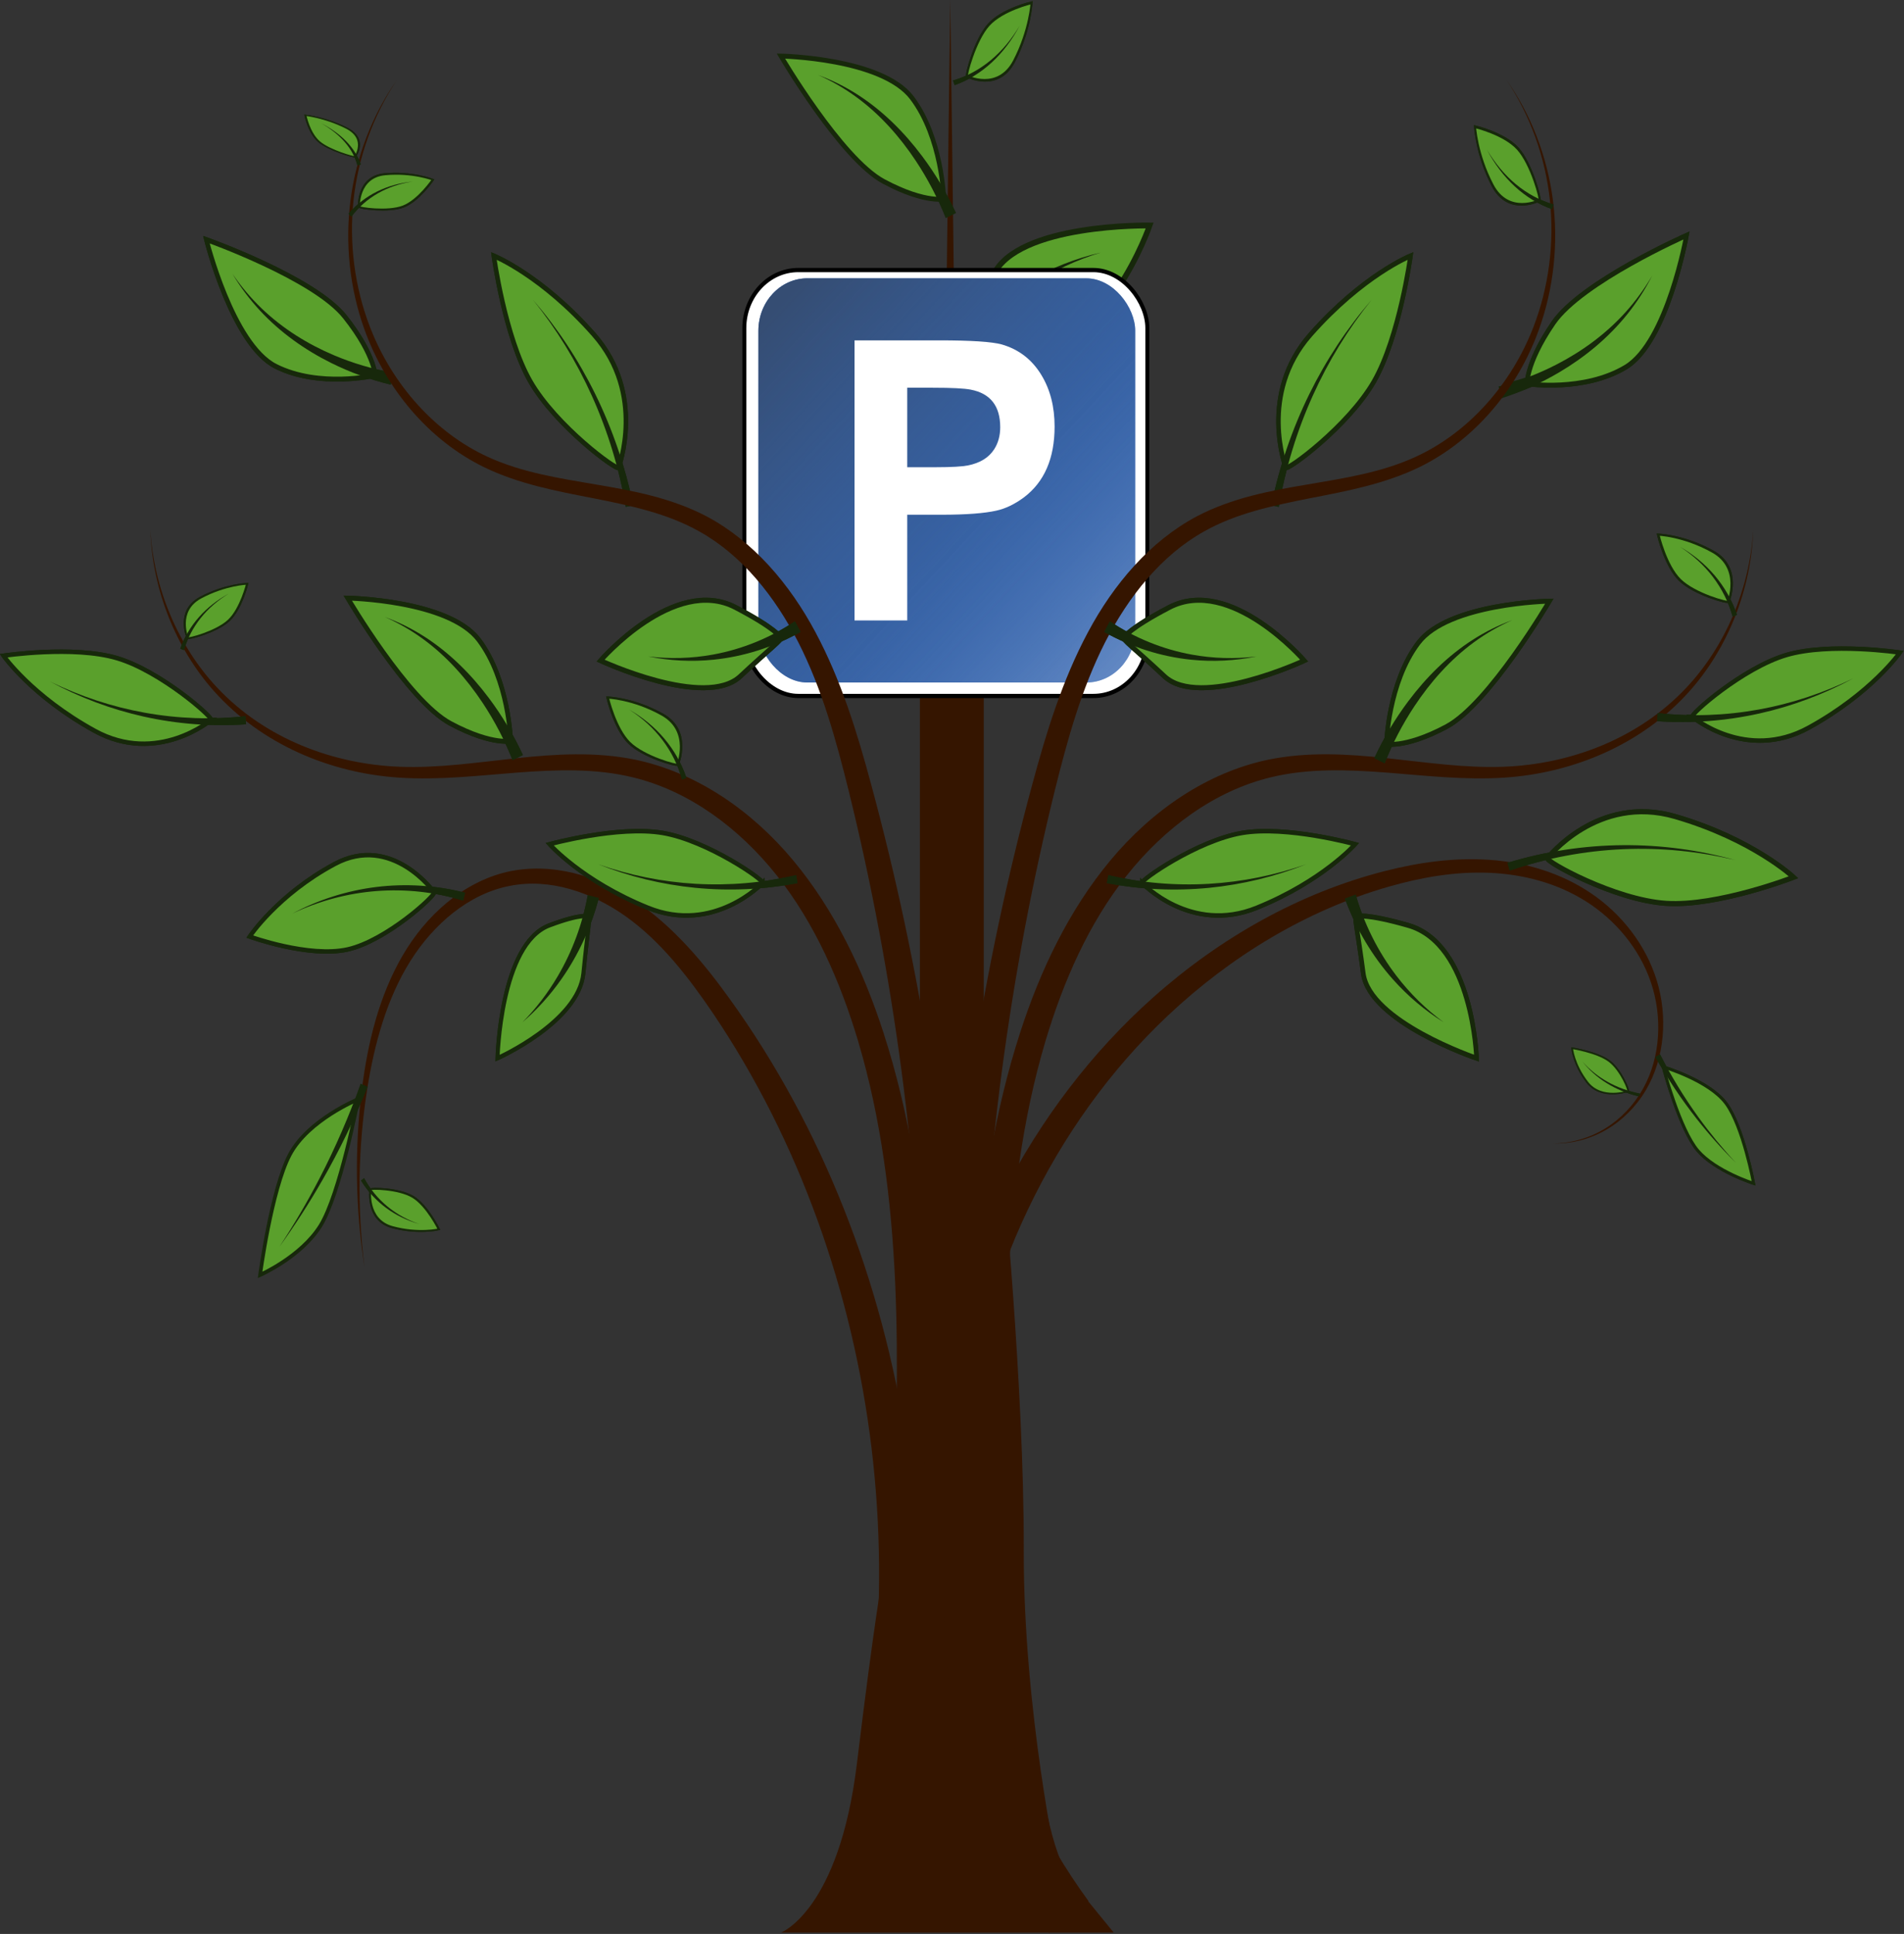 <?xml version="1.0" encoding="UTF-8"?>
<svg version="1.1" viewBox="0 0 393.87 400" xmlns="http://www.w3.org/2000/svg">
<rect x="0" y="0" width="393.87" height="400" fill="#333333" stroke="none"/>
<defs>
<linearGradient id="b" x1="189.81" x2="212.71" y1="391.35" y2="414.25" gradientTransform="matrix(4.483 0 0 4.483 235.23 -1529.6)" gradientUnits="userSpaceOnUse">
<stop stop-color="#354d73" offset="0"/>
<stop stop-color="#3a68ae" stop-opacity="0" offset="1"/>
</linearGradient>
<linearGradient id="a" x1="211.57" x2="199.77" y1="413.1" y2="401.31" gradientTransform="matrix(4.483 0 0 4.483 235.23 -1529.6)" gradientUnits="userSpaceOnUse">
<stop stop-color="#fff" stop-opacity=".304" offset="0"/>
<stop stop-color="#3a68ae" stop-opacity="0" offset="1"/>
</linearGradient>
</defs>
<g transform="translate(-191.43 -85.251)">
<g transform="matrix(.786 0 0 .843 -501.43 -40.864)">
<path d="m1097.9 617.69 12.201 4.489c13.335-38.08 16.373-79.276 9.991-118.69-6.366-39.419-22.19-77.267-46.451-108.68v-1e-5c-6.979-9.081-14.917-17.868-24.848-24.131-9.951-6.298-22.22-9.611-33.855-7.152-11.676 2.573-21.382 10.719-27.526 20.602-6.139 9.866-9.112 21.255-10.645 32.578-1.983 14.576-1.746 29.415 0.68 43.853-1.973-14.507-1.736-29.278 0.68-43.647 1.884-11.157 5.14-22.224 11.338-31.459 6.187-9.207 15.556-16.592 26.163-18.485 10.536-1.986 21.654 1.546 30.677 7.547 9.053 6.042 16.248 14.639 22.823 23.67 22.689 31.329 36.79 68.525 41.744 106.65 4.936 38.124 0.751 77.395-12.97 112.86z" fill="#351500" fill-rule="evenodd"/>
<path d="m1113 621.74 12.997 0.282c0.256-32.171 0.551-64.341 0.884-96.512 0.217-20.494 0.407-41.164-1.149-61.843v-2e-5c-1.537-20.533-4.917-41.129-11.727-60.725-5.291-15.27-12.856-30.04-23.736-42.222-10.89-12.204-25.373-21.536-41.473-24.708-10.485-2.017-21.097-1.414-31.404-0.373-10.306 1.021-20.491 2.448-30.642 2.093-17.617-0.621-35.486-6.905-48.074-19.396-10.219-10.125-16.646-24.139-17.615-38.643 0.57 14.525 6.617 28.861 16.76 39.482 12.51 13.079 30.63 20.126 48.801 21.229 10.445 0.636 20.834-0.511 31.072-1.253 10.237-0.721 20.51-1.052 30.209 1.143 14.9 3.297 28.162 12.497 38.087 24.159 9.939 11.688 16.666 25.918 21.39 40.698 6.051 18.994 8.73 38.988 9.709 59.052v2e-5c0.977 20.223 0.217 40.583-0.553 61.058-1.217 32.158-2.396 64.318-3.535 96.48z" fill="#351500" fill-rule="evenodd"/>
<path d="m1125.1 621.42h13l-6.5-471.87z" fill="#351500" fill-rule="evenodd"/>
<path d="m1157.6 623.87 10.357-7.857c-24.393-31.144-36.536-72.242-32.8-112.09 3.711-39.855 23.31-78.456 53.746-105.17v-2e-5c16.656-14.612 36.5-25.816 57.978-31.575 8.695-2.325 17.641-3.781 26.56-3.433 8.912 0.351 17.846 2.506 25.505 7.037 7.647 4.524 14.03 11.498 17.064 19.885 3.033 8.369 2.572 18.209-2.021 25.936v2e-5c-2.408 4.059-5.893 7.5-10.018 9.866-4.125 2.366-8.886 3.656-13.678 3.686 4.79 0.107 9.623-1.045 13.878-3.326 4.255-2.281 7.92-5.686 10.521-9.796v-2e-5c4.95-7.839 5.787-18.011 2.839-26.894-2.949-8.874-9.39-16.412-17.338-21.401-7.94-4.985-17.249-7.555-26.583-8.168-9.329-0.616-18.68 0.608-27.7 2.764-22.285 5.311-43.139 16.252-60.837 30.925l-1e-4 1e-5c-32.379 26.835-54.132 66.437-59.313 108.64-5.155 42.209 6.344 86.355 31.84 120.97z" fill="#351500" fill-rule="evenodd"/>
<path d="m1087.1 623.75s15.234-5.469 19.922-41.406c4.688-35.938 6.641-45.313 6.641-45.313l36.719-0.781s2.344 62.5 13.281 75l10.938 12.5h-87.5z" fill="#351500" fill-rule="evenodd"/>
<path d="m1138 622.02 12.997-0.282c-1.14-32.162-2.318-64.322-3.535-96.48-0.77-20.475-1.53-40.835-0.553-61.058v-1e-5c0.978-20.065 3.658-40.059 9.709-59.052 4.724-14.779 11.45-29.01 21.39-40.698 9.925-11.661 23.187-20.862 38.087-24.159 9.699-2.195 19.972-1.864 30.209-1.143 10.238 0.742 20.626 1.889 31.072 1.253 18.171-1.103 36.291-8.149 48.801-21.229 10.143-10.621 16.19-24.957 16.76-39.482-0.969 14.504-7.396 28.518-17.615 38.643-12.588 12.492-30.457 18.775-48.074 19.396-10.15 0.355-20.336-1.072-30.642-2.093-10.307-1.042-20.919-1.644-31.404 0.373-16.1 3.171-30.583 12.504-41.473 24.708-10.88 12.182-18.445 26.952-23.736 42.222-6.81 19.595-10.19 40.192-11.727 60.725v3e-5c-1.557 20.679-1.367 41.348-1.149 61.843 0.333 32.171 0.628 64.342 0.884 96.512z" fill="#351500" fill-rule="evenodd"/>
<g transform="translate(.354 -4.951)">
<path d="m975.38 424.27s-13.146 5.037-17.97 13.607c-4.824 8.57-7.812 29.49-7.812 29.49s10.805-4.431 15.901-12.103c5.096-7.672 9.854-30.563 9.881-30.994z" fill="#5aa02c" stroke="#17280b" stroke-width=".963px"/>
<path d="m977.91 421.2-1.852-0.755c-3.039 7.956-6.648 15.709-10.792 23.18-3.203 5.774-6.727 11.38-10.551 16.783 4.057-5.23 7.833-10.688 11.303-16.343 4.49-7.317 8.468-14.963 11.892-22.865z" fill="#17280b" fill-rule="evenodd"/>
</g>
<path d="m1036.4 374.43s-1.831-0.772-10.318 2.217c-12.931 4.554-13.64 32.581-13.64 32.581s21.328-8.85 22.598-20.829c1.102-10.39 1.866-14.027 1.36-13.968z" fill="#5aa02c" stroke="#17280b" stroke-width="1.058px"/>
<path d="m1039.1 369.94-2.918-0.696c-1.36 6.992-4.046 13.788-7.911 19.905-2.584 4.091-5.693 7.882-9.24 11.247 3.811-3.063 7.258-6.618 10.229-10.564 4.442-5.9 7.809-12.675 9.84-19.892z" fill="#17280b" fill-rule="evenodd"/>
<path d="m995.75 368.52s-11.071-14.446-26.112-6.945c-15.04 7.501-22.414 17.818-22.414 17.818s15.587 5.277 25.765 3.154 23.3-13.355 22.761-14.026z" fill="#5aa02c" stroke="#17280b" stroke-width="1.09px"/>
<path d="m1003.4 370.57 0.505-1.935c-7.673-1.83-15.636-2.299-23.414-1.4-7.7 0.89-15.214 3.12-22.105 6.542 7.032-3.121 14.582-5.002 22.198-5.551 7.693-0.555 15.454 0.25 22.815 2.345z" fill="#17280b" fill-rule="evenodd"/>
<path d="m1015.9 331.3s-0.466-14.913-8.389-24.7c-7.923-9.787-34.487-10.253-34.487-10.253s15.845 25.166 27.03 30.759c11.446 5.723 16.778 4.194 15.845 4.194z" fill="#5aa02c" stroke="#17280b" stroke-width="1.193px"/>
<path d="m1016.4 336.11 2.723-1.26c-2.479-4.971-5.484-9.659-8.942-13.963-4.768-5.939-10.447-11.171-16.935-15.056-3.307-1.979-6.812-3.603-10.437-4.838 3.545 1.449 6.925 3.269 10.069 5.415 6.169 4.209 11.393 9.659 15.687 15.702 3.111 4.383 5.741 9.087 7.836 14z" fill="#17280b" fill-rule="evenodd"/>
<path d="m1082.2 366.25s-12.786 12.645-30.155 6.08-25.885-15.596-25.885-15.596 18-4.619 29.754-2.76c11.754 1.859 26.908 11.69 26.286 12.277z" fill="#5aa02c" stroke="#17280b" stroke-width="1.096px"/>
<path d="m1091.4 366.28-0.389-1.962c-8.65 1.885-17.578 2.607-26.463 2.127-8.678-0.469-17.317-2.083-25.618-4.8 8.193 3.027 16.805 4.982 25.546 5.785 8.95 0.823 18.032 0.439 26.924-1.151z" fill="#17280b" fill-rule="evenodd"/>
<path d="m1044.3 264.32s7.288-18.016-6.491-32.606-26.332-19.323-26.332-19.323 2.887 19.875 9.635 30.825c6.748 10.949 22.862 21.97 23.188 21.104z" fill="#5aa02c" stroke="#17280b" stroke-width="1.184px"/>
<path d="m1046.2 273.97 1.96-0.397c-2.102-9.526-5.485-18.743-10.018-27.33-4.427-8.386-9.95-16.168-16.37-23.087 6.175 7.139 11.394 15.076 15.488 23.534 4.192 8.659 7.204 17.864 8.94 27.281z" fill="#17280b" fill-rule="evenodd"/>
<path d="m1135.7 232.11s2.418 1.766 16.074 2.595c20.806 1.263 32.309-29.779 32.309-29.779s-34.816-0.584-41.163 12.208c-5.504 11.094-7.99 14.793-7.22 14.976z" fill="#5aa02c" stroke="#17280b" stroke-width="1.434px"/>
<path d="m1131 236.01 2.371 1.838c5.253-7.247 11.967-13.511 19.668-18.291 5.604-3.478 11.728-6.176 18.137-7.971-6.509 1.386-12.85 3.703-18.768 6.877-8.134 4.362-15.456 10.345-21.407 17.548z" fill="#17280b" fill-rule="evenodd"/>
<path d="m1129.9 198.31s-0.466-14.913-8.389-24.7c-7.923-9.787-34.487-10.253-34.487-10.253s15.845 25.166 27.03 30.759c11.446 5.723 16.778 4.194 15.845 4.194z" fill="#5aa02c" stroke="#17280b" stroke-width="1.193px"/>
<path d="m1130.4 203.12 2.723-1.26c-2.479-4.971-5.484-9.659-8.942-13.963-4.768-5.939-10.447-11.171-16.935-15.056-3.307-1.979-6.812-3.603-10.437-4.838 3.545 1.449 6.925 3.269 10.069 5.415 6.169 4.209 11.393 9.659 15.687 15.702 3.111 4.383 5.741 9.087 7.836 14z" fill="#17280b" fill-rule="evenodd"/>
<path d="m1036.4 374.43s-1.831-0.772-10.318 2.217c-12.931 4.554-13.64 32.581-13.64 32.581s21.328-8.85 22.598-20.829c1.102-10.39 1.866-14.027 1.36-13.968z" fill="#5aa02c" stroke="#17280b" stroke-width="1.058px"/>
<path d="m1039.1 369.94-2.918-0.696c-1.36 6.992-4.046 13.788-7.911 19.905-2.584 4.091-5.693 7.882-9.24 11.247 3.811-3.063 7.258-6.618 10.229-10.564 4.442-5.9 7.809-12.675 9.84-19.892z" fill="#17280b" fill-rule="evenodd"/>
<path d="m995.75 368.52s-11.071-14.446-26.112-6.945c-15.04 7.501-22.414 17.818-22.414 17.818s15.587 5.277 25.765 3.154 23.3-13.355 22.761-14.026z" fill="#5aa02c" stroke="#17280b" stroke-width="1.09px"/>
<path d="m1003.4 370.57 0.505-1.935c-7.673-1.83-15.636-2.299-23.414-1.4-7.7 0.89-15.214 3.12-22.105 6.542 7.032-3.121 14.582-5.002 22.198-5.551 7.693-0.555 15.454 0.25 22.815 2.345z" fill="#17280b" fill-rule="evenodd"/>
<path d="m1015.9 331.3s-0.466-14.913-8.389-24.7c-7.923-9.787-34.487-10.253-34.487-10.253s15.845 25.166 27.03 30.759c11.446 5.723 16.778 4.194 15.845 4.194z" fill="#5aa02c" stroke="#17280b" stroke-width="1.193px"/>
<path d="m1016.4 336.11 2.723-1.26c-2.479-4.971-5.484-9.659-8.942-13.963-4.768-5.939-10.447-11.171-16.935-15.056-3.307-1.979-6.812-3.603-10.437-4.838 3.545 1.449 6.925 3.269 10.069 5.415 6.169 4.209 11.393 9.659 15.687 15.702 3.111 4.383 5.741 9.087 7.836 14z" fill="#17280b" fill-rule="evenodd"/>
<path d="m1082.2 366.25s-12.786 12.645-30.155 6.08-25.885-15.596-25.885-15.596 18-4.619 29.754-2.76c11.754 1.859 26.908 11.69 26.286 12.277z" fill="#5aa02c" stroke="#17280b" stroke-width="1.096px"/>
<path d="m1091.4 366.28-0.389-1.962c-8.65 1.885-17.578 2.607-26.463 2.127-8.678-0.469-17.317-2.083-25.618-4.8 8.193 3.027 16.805 4.982 25.546 5.785 8.95 0.823 18.032 0.439 26.924-1.151z" fill="#17280b" fill-rule="evenodd"/>
<g transform="translate(-.354 1.768)">
<path d="m937.4 324.48s-14.127 11.126-30.647 2.648c-16.52-8.478-23.966-18.41-23.966-18.41s18.406-2.565 29.876 0.605c11.47 3.17 25.422 14.643 24.737 15.157z" fill="#5aa02c" stroke="#17280b" stroke-width="1.096px"/>
<path d="m946.62 325.55-0.165-1.993c-8.807 0.9-17.759 0.613-26.535-0.864-8.57-1.442-16.972-4.018-24.915-7.652 7.8 3.93 16.138 6.841 24.733 8.623 8.8 1.824 17.868 2.465 26.882 1.886z" fill="#17280b" fill-rule="evenodd"/>
<path d="m937.4 324.48s-14.127 11.126-30.647 2.648c-16.52-8.478-23.966-18.41-23.966-18.41s18.406-2.565 29.876 0.605c11.47 3.17 25.422 14.643 24.737 15.157z" fill="#5aa02c" stroke="#17280b" stroke-width="1.096px"/>
<path d="m946.62 325.55-0.165-1.993c-8.807 0.9-17.759 0.613-26.535-0.864-8.57-1.442-16.972-4.018-24.915-7.652 7.8 3.93 16.138 6.841 24.733 8.623 8.8 1.824 17.868 2.465 26.882 1.886z" fill="#17280b" fill-rule="evenodd"/>
</g>
<path d="m1044.3 264.32s7.288-18.016-6.491-32.606-26.332-19.323-26.332-19.323 2.887 19.875 9.635 30.825c6.748 10.949 22.862 21.97 23.188 21.104z" fill="#5aa02c" stroke="#17280b" stroke-width="1.184px"/>
<path d="m1046.2 273.97 1.96-0.397c-2.102-9.526-5.485-18.743-10.018-27.33-4.427-8.386-9.95-16.168-16.37-23.087 6.175 7.139 11.394 15.076 15.488 23.534 4.192 8.659 7.204 17.864 8.94 27.281z" fill="#17280b" fill-rule="evenodd"/>
<g transform="matrix(.997 -.071 .071 .997 -15.039 68.313)">
<path d="m980.81 243.77s-14.816 2.086-25.84-4.072-16.019-32.328-16.019-32.328 27.573 11.361 35.009 21.458c7.609 10.333 7.009 15.862 6.85 14.941z" fill="#5aa02c" stroke="#17280b" stroke-width="1.196px"/>
<path d="m984.86 246.33 0.778-2.897c-5.212-1.231-10.31-3.027-15.172-5.354h-1e-5c-6.705-3.212-12.982-7.445-18.194-12.822-2.657-2.74-5.032-5.77-7.069-9.025 1.84 3.371 4.043 6.557 6.564 9.487v1e-5c4.947 5.748 11.087 10.465 17.77 14.162 4.843 2.681 9.988 4.85 15.324 6.45z" fill="#17280b" fill-rule="evenodd"/>
<path d="m980.81 243.77s-14.816 2.086-25.84-4.072-16.019-32.328-16.019-32.328 27.573 11.361 35.009 21.458c7.609 10.333 7.009 15.862 6.85 14.941z" fill="#5aa02c" stroke="#17280b" stroke-width="1.196px"/>
<path d="m984.86 246.33 0.778-2.897c-5.212-1.231-10.31-3.027-15.172-5.354h-1e-5c-6.705-3.212-12.982-7.445-18.194-12.822-2.657-2.74-5.032-5.77-7.069-9.025 1.84 3.371 4.043 6.557 6.564 9.487v1e-5c4.947 5.748 11.087 10.465 17.77 14.162 4.843 2.681 9.988 4.85 15.324 6.45z" fill="#17280b" fill-rule="evenodd"/>
</g>
<path d="m1238.5 374.43s2.416-0.772 13.613 2.217c17.06 4.554 17.995 32.581 17.995 32.581s-28.138-8.85-29.814-20.829c-1.454-10.39-2.462-14.027-1.794-13.968z" fill="#5aa02c" stroke="#17280b" stroke-width="1.215px"/>
<path d="m1238.3 369.1-2.83 0.995c2.906 7.395 7.241 14.158 12.652 19.821 3.937 4.12 8.438 7.657 13.315 10.486-4.653-3.185-8.828-7.015-12.37-11.325-4.869-5.923-8.537-12.76-10.767-19.977z" fill="#17280b" fill-rule="evenodd"/>
<path d="m1182.1 366.25s12.786 12.645 30.155 6.08 25.885-15.596 25.885-15.596-18-4.619-29.754-2.76c-11.754 1.859-26.908 11.69-26.286 12.277z" fill="#5aa02c" stroke="#17280b" stroke-width="1.096px"/>
<path d="m1173.2 364.32-0.389 1.962c8.892 1.589 17.974 1.974 26.924 1.151 8.741-0.804 17.353-2.758 25.546-5.785-8.301 2.716-16.94 4.331-25.618 4.8-8.886 0.48-17.813-0.242-26.463-2.127z" fill="#17280b" fill-rule="evenodd"/>
<path d="m1219.9 264.32s-7.288-18.016 6.491-32.606 26.332-19.323 26.332-19.323-2.887 19.875-9.635 30.825c-6.748 10.949-22.862 21.97-23.188 21.104z" fill="#5aa02c" stroke="#17280b" stroke-width="1.184px"/>
<path d="m1216.1 273.58 1.96 0.397c1.736-9.416 4.748-18.621 8.94-27.281 4.094-8.457 9.313-16.394 15.488-23.534-6.42 6.92-11.943 14.701-16.37 23.087-4.533 8.586-7.916 17.804-10.018 27.33z" fill="#17280b" fill-rule="evenodd"/>
<path d="m1283.5 243.77s14.816 2.086 25.84-4.072 16.02-32.328 16.02-32.328-27.573 11.361-35.009 21.458c-7.609 10.333-7.009 15.862-6.85 14.941z" fill="#5aa02c" stroke="#17280b" stroke-width="1.196px"/>
<path d="m1278.6 243.43 0.778 2.897c5.335-1.6 10.481-3.769 15.324-6.45v-1e-5c6.683-3.697 12.822-8.415 17.77-14.162v-1e-5c2.521-2.929 4.723-6.116 6.564-9.487-2.037 3.256-4.412 6.285-7.069 9.025-5.212 5.377-11.489 9.611-18.194 12.822-4.862 2.327-9.96 4.123-15.172 5.354z" fill="#17280b" fill-rule="evenodd"/>
<g transform="matrix(.699 0 0 .663 397.27 129.62)">
<path d="m1319 424.97s17.344 5.037 23.708 13.607c6.365 8.57 10.306 29.49 10.306 29.49s-14.256-4.431-20.978-12.103c-6.723-7.672-13-30.563-13.036-30.994z" fill="#5aa02c" stroke="#17280b" stroke-width="1.107px"/>
<path d="m1317.8 420.35-1.757 0.956c4.569 8.004 9.754 15.638 15.489 22.815 4.585 5.737 9.521 11.181 14.769 16.292-5.037-5.319-9.736-10.945-14.064-16.833-5.413-7.365-10.244-15.141-14.438-23.231z" fill="#17280b" fill-rule="evenodd"/>
<path d="m1319 424.97s17.344 5.037 23.708 13.607c6.365 8.57 10.306 29.49 10.306 29.49s-14.256-4.431-20.978-12.103c-6.723-7.672-13-30.563-13.036-30.994z" fill="#5aa02c" stroke="#17280b" stroke-width="1.107px"/>
<path d="m1317.8 420.35-1.757 0.956c4.569 8.004 9.754 15.638 15.489 22.815 4.585 5.737 9.521 11.181 14.769 16.292-5.037-5.319-9.736-10.945-14.064-16.833-5.413-7.365-10.244-15.141-14.438-23.231z" fill="#17280b" fill-rule="evenodd"/>
</g>
<path d="m1238.5 374.43s2.416-0.772 13.613 2.217c17.06 4.554 17.995 32.581 17.995 32.581s-28.138-8.85-29.814-20.829c-1.454-10.39-2.462-14.027-1.794-13.968z" fill="#5aa02c" stroke="#17280b" stroke-width="1.215px"/>
<path d="m1238.3 369.1-2.83 0.995c2.906 7.395 7.241 14.158 12.652 19.821 3.937 4.12 8.438 7.657 13.315 10.486-4.653-3.185-8.828-7.015-12.37-11.325-4.869-5.923-8.537-12.76-10.767-19.977z" fill="#17280b" fill-rule="evenodd"/>
<g transform="matrix(.995 -.096 .096 .995 -32.329 117.54)">
<path d="m1292.2 368.52s14.606-14.446 34.45-6.945c19.843 7.501 29.572 17.818 29.572 17.818s-20.564 5.277-33.992 3.154-30.741-13.355-30.029-14.026z" fill="#5aa02c" stroke="#17280b" stroke-width="1.252px"/>
<path d="m1281.6 368.63 0.389 1.962c9.899-2.133 20.11-2.933 30.265-2.361 9.919 0.559 19.786 2.428 29.262 5.553-9.367-3.437-19.208-5.645-29.19-6.539-10.22-0.915-20.584-0.453-30.726 1.384z" fill="#17280b" fill-rule="evenodd"/>
<path d="m1292.2 368.52s14.606-14.446 34.45-6.945c19.843 7.501 29.572 17.818 29.572 17.818s-20.564 5.277-33.992 3.154-30.741-13.355-30.029-14.026z" fill="#5aa02c" stroke="#17280b" stroke-width="1.252px"/>
<path d="m1281.6 368.63 0.389 1.962c9.899-2.133 20.11-2.933 30.265-2.361 9.919 0.559 19.786 2.428 29.262 5.553-9.367-3.437-19.208-5.645-29.19-6.539-10.22-0.915-20.584-0.453-30.726 1.384z" fill="#17280b" fill-rule="evenodd"/>
</g>
<g transform="translate(-2.001 .75)">
<path d="m1248.4 331.3s0.466-14.913 8.389-24.7c7.923-9.787 34.487-10.253 34.487-10.253s-15.845 25.166-27.03 30.759c-11.446 5.723-16.778 4.194-15.845 4.194z" fill="#5aa02c" stroke="#17280b" stroke-width="1.193px"/>
<path d="m1245.2 334.86 2.723 1.26c2.094-4.913 4.724-9.617 7.836-14 4.294-6.044 9.519-11.493 15.687-15.702 3.143-2.146 6.524-3.965 10.069-5.415-3.625 1.236-7.13 2.859-10.437 4.838-6.488 3.885-12.167 9.117-16.935 15.056-3.458 4.303-6.463 8.991-8.942 13.963z" fill="#17280b" fill-rule="evenodd"/>
<path d="m1248.4 331.3s0.466-14.913 8.389-24.7c7.923-9.787 34.487-10.253 34.487-10.253s-15.845 25.166-27.03 30.759c-11.446 5.723-16.778 4.194-15.845 4.194z" fill="#5aa02c" stroke="#17280b" stroke-width="1.193px"/>
<path d="m1245.2 334.86 2.723 1.26c2.094-4.913 4.724-9.617 7.836-14 4.294-6.044 9.519-11.493 15.687-15.702 3.143-2.146 6.524-3.965 10.069-5.415-3.625 1.236-7.13 2.859-10.437 4.838-6.488 3.885-12.167 9.117-16.935 15.056-3.458 4.303-6.463 8.991-8.942 13.963z" fill="#17280b" fill-rule="evenodd"/>
</g>
<path d="m1182.1 366.25s12.786 12.645 30.155 6.08 25.885-15.596 25.885-15.596-18-4.619-29.754-2.76c-11.754 1.859-26.908 11.69-26.286 12.277z" fill="#5aa02c" stroke="#17280b" stroke-width="1.096px"/>
<path d="m1173.2 364.32-0.389 1.962c8.892 1.589 17.974 1.974 26.924 1.151 8.741-0.804 17.353-2.758 25.546-5.785-8.301 2.716-16.94 4.331-25.618 4.8-8.886 0.48-17.813-0.242-26.463-2.127z" fill="#17280b" fill-rule="evenodd"/>
<g transform="translate(0 1)">
<path d="m1326.9 324.48s14.127 11.126 30.647 2.648c16.52-8.478 23.966-18.41 23.966-18.41s-18.406-2.565-29.876 0.605c-11.47 3.17-25.422 14.643-24.737 15.157z" fill="#5aa02c" stroke="#17280b" stroke-width="1.096px"/>
<path d="m1317.8 323.56-0.165 1.993c9.014 0.579 18.082-0.061 26.882-1.886 8.595-1.782 16.933-4.693 24.733-8.623-7.943 3.633-16.345 6.21-24.915 7.652-8.775 1.477-17.728 1.764-26.535 0.864z" fill="#17280b" fill-rule="evenodd"/>
<path d="m1326.9 324.48s14.127 11.126 30.647 2.648c16.52-8.478 23.966-18.41 23.966-18.41s-18.406-2.565-29.876 0.605c-11.47 3.17-25.422 14.643-24.737 15.157z" fill="#5aa02c" stroke="#17280b" stroke-width="1.096px"/>
<path d="m1317.8 323.56-0.165 1.993c9.014 0.579 18.082-0.061 26.882-1.886 8.595-1.782 16.933-4.693 24.733-8.623-7.943 3.633-16.345 6.21-24.915 7.652-8.775 1.477-17.728 1.764-26.535 0.864z" fill="#17280b" fill-rule="evenodd"/>
</g>
<path d="m1219.9 264.32s-7.288-18.016 6.491-32.606 26.332-19.323 26.332-19.323-2.887 19.875-9.635 30.825c-6.748 10.949-22.862 21.97-23.188 21.104z" fill="#5aa02c" stroke="#17280b" stroke-width="1.184px"/>
<path d="m1216.1 273.58 1.96 0.397c1.736-9.416 4.748-18.621 8.94-27.281 4.094-8.457 9.313-16.394 15.488-23.534-6.42 6.92-11.943 14.701-16.37 23.087-4.533 8.586-7.916 17.804-10.018 27.33z" fill="#17280b" fill-rule="evenodd"/>
<path d="m1283.5 243.77s14.816 2.086 25.84-4.072 16.02-32.328 16.02-32.328-27.573 11.361-35.009 21.458c-7.609 10.333-7.009 15.862-6.85 14.941z" fill="#5aa02c" stroke="#17280b" stroke-width="1.196px"/>
<path d="m1275.9 244.43 0.778 2.897c5.335-1.6 10.481-3.769 15.324-6.45 6.683-3.697 12.822-8.415 17.77-14.162v-1e-5c2.521-2.929 4.723-6.116 6.564-9.487-2.037 3.256-4.412 6.285-7.069 9.025-5.212 5.377-11.489 9.611-18.194 12.822-4.862 2.327-9.96 4.123-15.172 5.354z" fill="#17280b" fill-rule="evenodd"/>
<rect x="1123.6" y="257.27" width="16.81" height="235.34" rx="8.405" ry="8.405" color="#000000" fill="#351500" fill-rule="evenodd"/>
<rect x="1077.4" y="215.86" width="106.06" height="104.5" rx="14.2" ry="14.261" fill="#fff" stroke="#000" stroke-width="1.038"/>
<rect x="1081.1" y="217.89" width="99.169" height="99.169" rx="12.879" ry="12.879" color="#000000" fill="#3567b4" fill-rule="evenodd"/>
<rect x="1081.1" y="217.89" width="99.169" height="99.169" rx="12.879" ry="12.879" color="#000000" fill="url(#b)" fill-rule="evenodd"/>
<rect x="1081.1" y="217.89" width="99.169" height="99.169" rx="12.879" ry="12.879" color="#000000" fill="url(#a)" fill-rule="evenodd"/>
<path d="m1112.4 619.54 12.762 2.478c16.89-93.02 11.846-189.64-14.372-279.91-3.685-12.752-7.924-25.642-14.679-37.401v-3e-5c-6.75-11.785-16.362-22.334-28.676-28.43-9.237-4.503-19.298-6.273-29.078-7.796-9.77-1.556-19.537-2.956-28.403-6.754v-1e-5c-13.895-5.908-25.221-17.746-31.067-31.863-4.038-9.754-5.559-20.586-4.338-31.14 1.221-10.554 5.182-20.821 11.419-29.506-6.449 8.529-10.701 18.75-12.2 29.405-1.498 10.656-0.238 21.72 3.656 31.824 5.641 14.637 16.997 27.176 31.433 33.762v1e-5c9.211 4.175 19.214 5.902 28.921 7.663 9.697 1.793 19.383 3.702 27.772 8.123 11.244 5.83 19.91 15.979 26.074 27.225v1e-5c6.161 11.276 9.901 23.824 13.272 36.52 23.753 89.96 26.262 185.22 7.503 275.8z" fill="#351500" fill-rule="evenodd"/>
<path d="m1138.8 622.01 12.762-2.478c-18.76-90.581-16.25-185.84 7.503-275.8 3.371-12.696 7.112-25.244 13.272-36.52v-3e-5c6.164-11.246 14.831-21.395 26.074-27.225 8.39-4.421 18.076-6.329 27.772-8.123 9.707-1.76 19.709-3.489 28.921-7.663v-1e-5c14.436-6.586 25.792-19.125 31.433-33.762 3.895-10.104 5.154-21.168 3.656-31.824-1.499-10.656-5.751-20.876-12.2-29.405 6.237 8.685 10.198 18.951 11.419 29.506 1.221 10.554-0.299 21.386-4.338 31.14-5.846 14.117-17.172 25.955-31.067 31.863v1e-5c-8.866 3.798-18.633 5.198-28.403 6.754-9.78 1.523-19.841 3.293-29.078 7.796-12.314 6.096-21.926 16.646-28.676 28.43v1e-5c-6.755 11.759-10.994 24.649-14.679 37.401-26.219 90.271-31.263 186.89-14.372 279.91z" fill="#351500" fill-rule="evenodd"/>
<path d="m1177.3 306s1.341-2.202 11.93-7.36c16.134-7.86 35.51 13.042 35.51 13.042s-27.501 11.936-36.764 3.852c-8.033-7.011-11.229-9.134-10.677-9.533z" fill="#5aa02c" stroke="#17280b" stroke-width="1.234px"/>
<path d="m1173.6 302.05-1.487 2.606c7.15 3.747 14.978 6.059 22.901 6.81 5.765 0.546 11.576 0.27 17.206-0.801-5.693 0.655-11.45 0.497-17.041-0.452-7.684-1.303-15.057-4.108-21.579-8.163z" fill="#17280b" fill-rule="evenodd"/>
<path d="m1177.3 306s1.341-2.202 11.93-7.36c16.134-7.86 35.51 13.042 35.51 13.042s-27.501 11.936-36.764 3.852c-8.033-7.011-11.229-9.134-10.677-9.533z" fill="#5aa02c" stroke="#17280b" stroke-width="1.234px"/>
<path d="m1173.6 302.05-1.487 2.606c7.15 3.747 14.978 6.059 22.901 6.81 5.765 0.546 11.576 0.27 17.206-0.801-5.693 0.655-11.45 0.497-17.041-0.452-7.684-1.303-15.057-4.108-21.579-8.163z" fill="#17280b" fill-rule="evenodd"/>
<path d="m1087 306s-1.341-2.202-11.93-7.36c-16.134-7.86-35.51 13.042-35.51 13.042s27.501 11.936 36.764 3.852c8.033-7.011 11.229-9.134 10.677-9.533z" fill="#5aa02c" stroke="#17280b" stroke-width="1.234px"/>
<path d="m1092.2 304.65-1.487-2.606c-6.522 4.056-13.895 6.86-21.579 8.163-5.591 0.948-11.348 1.106-17.041 0.452 5.63 1.071 11.441 1.347 17.206 0.801 7.923-0.751 15.751-3.063 22.901-6.81z" fill="#17280b" fill-rule="evenodd"/>
<path d="m1087 306s-1.341-2.202-11.93-7.36c-16.134-7.86-35.51 13.042-35.51 13.042s27.501 11.936 36.764 3.852c8.033-7.011 11.229-9.134 10.677-9.533z" fill="#5aa02c" stroke="#17280b" stroke-width="1.234px"/>
<path d="m1092.2 304.65-1.487-2.606c-6.522 4.056-13.895 6.86-21.579 8.163-5.591 0.948-11.348 1.106-17.041 0.452 5.63 1.071 11.441 1.347 17.206 0.801 7.923-0.751 15.751-3.063 22.901-6.81z" fill="#17280b" fill-rule="evenodd"/>
<path d="m1157.1 609.48s-9.274-39.7-9.159-79.554c0.114-39.855-5.658-94.308-5.658-94.308" fill="none" stroke="#351500" stroke-width="6"/>
<g transform="matrix(.382 -.169 .247 .56 549 210.87)">
<path d="m1326.9 324.48s14.127 11.126 30.647 2.648c16.52-8.478 23.966-18.41 23.966-18.41s-18.406-2.565-29.876 0.605c-11.47 3.17-25.422 14.643-24.737 15.157z" fill="#5aa02c" stroke="#17280b" stroke-width="1.096px"/>
<path d="m1317.8 323.56-0.165 1.993c9.014 0.579 18.082-0.061 26.882-1.886 8.595-1.782 16.933-4.693 24.733-8.623-7.943 3.633-16.345 6.21-24.915 7.652-8.775 1.477-17.728 1.764-26.535 0.864z" fill="#17280b" fill-rule="evenodd"/>
<path d="m1326.9 324.48s14.127 11.126 30.647 2.648c16.52-8.478 23.966-18.41 23.966-18.41s-18.406-2.565-29.876 0.605c-11.47 3.17-25.422 14.643-24.737 15.157z" fill="#5aa02c" stroke="#17280b" stroke-width="1.096px"/>
<path d="m1317.8 323.56-0.165 1.993c9.014 0.579 18.082-0.061 26.882-1.886 8.595-1.782 16.933-4.693 24.733-8.623-7.943 3.633-16.345 6.21-24.915 7.652-8.775 1.477-17.728 1.764-26.535 0.864z" fill="#17280b" fill-rule="evenodd"/>
</g>
<g transform="matrix(-.382 -.169 -.247 .56 1873.7 241.29)">
<path d="m1326.9 324.48s14.127 11.126 30.647 2.648c16.52-8.478 23.966-18.41 23.966-18.41s-18.406-2.565-29.876 0.605c-11.47 3.17-25.422 14.643-24.737 15.157z" fill="#5aa02c" stroke="#17280b" stroke-width="1.096px"/>
<path d="m1317.8 323.56-0.165 1.993c9.014 0.579 18.082-0.061 26.882-1.886 8.595-1.782 16.933-4.693 24.733-8.623-7.943 3.633-16.345 6.21-24.915 7.652-8.775 1.477-17.728 1.764-26.535 0.864z" fill="#17280b" fill-rule="evenodd"/>
<path d="m1326.9 324.48s14.127 11.126 30.647 2.648c16.52-8.478 23.966-18.41 23.966-18.41s-18.406-2.565-29.876 0.605c-11.47 3.17-25.422 14.643-24.737 15.157z" fill="#5aa02c" stroke="#17280b" stroke-width="1.096px"/>
<path d="m1317.8 323.56-0.165 1.993c9.014 0.579 18.082-0.061 26.882-1.886 8.595-1.782 16.933-4.693 24.733-8.623-7.943 3.633-16.345 6.21-24.915 7.652-8.775 1.477-17.728 1.764-26.535 0.864z" fill="#17280b" fill-rule="evenodd"/>
</g>
<g transform="matrix(-.179 -.377 .552 -.262 1394.8 882.49)">
<path d="m1326.9 324.48s14.127 11.126 30.647 2.648c16.52-8.478 23.966-18.41 23.966-18.41s-18.406-2.565-29.876 0.605c-11.47 3.17-25.422 14.643-24.737 15.157z" fill="#5aa02c" stroke="#17280b" stroke-width="1.096px"/>
<path d="m1317.8 323.56-0.165 1.993c9.014 0.579 18.082-0.061 26.882-1.886 8.595-1.782 16.933-4.693 24.733-8.623-7.943 3.633-16.345 6.21-24.915 7.652-8.775 1.477-17.728 1.764-26.535 0.864z" fill="#17280b" fill-rule="evenodd"/>
<path d="m1326.9 324.48s14.127 11.126 30.647 2.648c16.52-8.478 23.966-18.41 23.966-18.41s-18.406-2.565-29.876 0.605c-11.47 3.17-25.422 14.643-24.737 15.157z" fill="#5aa02c" stroke="#17280b" stroke-width="1.096px"/>
<path d="m1317.8 323.56-0.165 1.993c9.014 0.579 18.082-0.061 26.882-1.886 8.595-1.782 16.933-4.693 24.733-8.623-7.943 3.633-16.345 6.21-24.915 7.652-8.775 1.477-17.728 1.764-26.535 0.864z" fill="#17280b" fill-rule="evenodd"/>
</g>
<g transform="matrix(-.331 -.099 -.213 .327 1818.3 442.6)">
<path d="m1326.9 324.48s14.127 11.126 30.647 2.648c16.52-8.478 23.966-18.41 23.966-18.41s-18.406-2.565-29.876 0.605c-11.47 3.17-25.422 14.643-24.737 15.157z" fill="#5aa02c" stroke="#17280b" stroke-width="1.096px"/>
<path d="m1317.8 323.56-0.165 1.993c9.014 0.579 18.082-0.061 26.882-1.886 8.595-1.782 16.933-4.693 24.733-8.623-7.943 3.633-16.345 6.21-24.915 7.652-8.775 1.477-17.728 1.764-26.535 0.864z" fill="#17280b" fill-rule="evenodd"/>
<path d="m1326.9 324.48s14.127 11.126 30.647 2.648c16.52-8.478 23.966-18.41 23.966-18.41s-18.406-2.565-29.876 0.605c-11.47 3.17-25.422 14.643-24.737 15.157z" fill="#5aa02c" stroke="#17280b" stroke-width="1.096px"/>
<path d="m1317.8 323.56-0.165 1.993c9.014 0.579 18.082-0.061 26.882-1.886 8.595-1.782 16.933-4.693 24.733-8.623-7.943 3.633-16.345 6.21-24.915 7.652-8.775 1.477-17.728 1.764-26.535 0.864z" fill="#17280b" fill-rule="evenodd"/>
</g>
<g transform="matrix(-.179 -.377 .552 -.262 1118.3 922.46)">
<path d="m1326.9 324.48s14.127 11.126 30.647 2.648c16.52-8.478 23.966-18.41 23.966-18.41s-18.406-2.565-29.876 0.605c-11.47 3.17-25.422 14.643-24.737 15.157z" fill="#5aa02c" stroke="#17280b" stroke-width="1.096px"/>
<path d="m1317.8 323.56-0.165 1.993c9.014 0.579 18.082-0.061 26.882-1.886 8.595-1.782 16.933-4.693 24.733-8.623-7.943 3.633-16.345 6.21-24.915 7.652-8.775 1.477-17.728 1.764-26.535 0.864z" fill="#17280b" fill-rule="evenodd"/>
<path d="m1326.9 324.48s14.127 11.126 30.647 2.648c16.52-8.478 23.966-18.41 23.966-18.41s-18.406-2.565-29.876 0.605c-11.47 3.17-25.422 14.643-24.737 15.157z" fill="#5aa02c" stroke="#17280b" stroke-width="1.096px"/>
<path d="m1317.8 323.56-0.165 1.993c9.014 0.579 18.082-0.061 26.882-1.886 8.595-1.782 16.933-4.693 24.733-8.623-7.943 3.633-16.345 6.21-24.915 7.652-8.775 1.477-17.728 1.764-26.535 0.864z" fill="#17280b" fill-rule="evenodd"/>
</g>
<g transform="matrix(.152 -.305 -.469 -.212 881.35 779.65)">
<path d="m1326.9 324.48s14.127 11.126 30.647 2.648c16.52-8.478 23.966-18.41 23.966-18.41s-18.406-2.565-29.876 0.605c-11.47 3.17-25.422 14.643-24.737 15.157z" fill="#5aa02c" stroke="#17280b" stroke-width="1.096px"/>
<path d="m1317.8 323.56-0.165 1.993c9.014 0.579 18.082-0.061 26.882-1.886 8.595-1.782 16.933-4.693 24.733-8.623-7.943 3.633-16.345 6.21-24.915 7.652-8.775 1.477-17.728 1.764-26.535 0.864z" fill="#17280b" fill-rule="evenodd"/>
<path d="m1326.9 324.48s14.127 11.126 30.647 2.648c16.52-8.478 23.966-18.41 23.966-18.41s-18.406-2.565-29.876 0.605c-11.47 3.17-25.422 14.643-24.737 15.157z" fill="#5aa02c" stroke="#17280b" stroke-width="1.096px"/>
<path d="m1317.8 323.56-0.165 1.993c9.014 0.579 18.082-0.061 26.882-1.886 8.595-1.782 16.933-4.693 24.733-8.623-7.943 3.633-16.345 6.21-24.915 7.652-8.775 1.477-17.728 1.764-26.535 0.864z" fill="#17280b" fill-rule="evenodd"/>
</g>
<g transform="matrix(.22 .273 -.382 .325 811 -26.254)">
<path d="m1326.9 324.48s14.127 11.126 30.647 2.648c16.52-8.478 23.966-18.41 23.966-18.41s-18.406-2.565-29.876 0.605c-11.47 3.17-25.422 14.643-24.737 15.157z" fill="#5aa02c" stroke="#17280b" stroke-width="1.096px"/>
<path d="m1317.8 323.56-0.165 1.993c9.014 0.579 18.082-0.061 26.882-1.886 8.595-1.782 16.933-4.693 24.733-8.623-7.943 3.633-16.345 6.21-24.915 7.652-8.775 1.477-17.728 1.764-26.535 0.864z" fill="#17280b" fill-rule="evenodd"/>
<path d="m1326.9 324.48s14.127 11.126 30.647 2.648c16.52-8.478 23.966-18.41 23.966-18.41s-18.406-2.565-29.876 0.605c-11.47 3.17-25.422 14.643-24.737 15.157z" fill="#5aa02c" stroke="#17280b" stroke-width="1.096px"/>
<path d="m1317.8 323.56-0.165 1.993c9.014 0.579 18.082-0.061 26.882-1.886 8.595-1.782 16.933-4.693 24.733-8.623-7.943 3.633-16.345 6.21-24.915 7.652-8.775 1.477-17.728 1.764-26.535 0.864z" fill="#17280b" fill-rule="evenodd"/>
</g>
<g transform="matrix(.253 -.228 -.358 -.369 756.42 622.59)">
<path d="m1326.9 324.48s14.127 11.126 30.647 2.648c16.52-8.478 23.966-18.41 23.966-18.41s-18.406-2.565-29.876 0.605c-11.47 3.17-25.422 14.643-24.737 15.157z" fill="#5aa02c" stroke="#17280b" stroke-width="1.096px"/>
<path d="m1317.8 323.56-0.165 1.993c9.014 0.579 18.082-0.061 26.882-1.886 8.595-1.782 16.933-4.693 24.733-8.623-7.943 3.633-16.345 6.21-24.915 7.652-8.775 1.477-17.728 1.764-26.535 0.864z" fill="#17280b" fill-rule="evenodd"/>
<path d="m1326.9 324.48s14.127 11.126 30.647 2.648c16.52-8.478 23.966-18.41 23.966-18.41s-18.406-2.565-29.876 0.605c-11.47 3.17-25.422 14.643-24.737 15.157z" fill="#5aa02c" stroke="#17280b" stroke-width="1.096px"/>
<path d="m1317.8 323.56-0.165 1.993c9.014 0.579 18.082-0.061 26.882-1.886 8.595-1.782 16.933-4.693 24.733-8.623-7.943 3.633-16.345 6.21-24.915 7.652-8.775 1.477-17.728 1.764-26.535 0.864z" fill="#17280b" fill-rule="evenodd"/>
</g>
<g transform="matrix(-.111 -.219 .445 -.114 977.85 515.64)">
<path d="m1326.9 324.48s14.127 11.126 30.647 2.648c16.52-8.478 23.966-18.41 23.966-18.41s-18.406-2.565-29.876 0.605c-11.47 3.17-25.422 14.643-24.737 15.157z" fill="#5aa02c" stroke="#17280b" stroke-width="1.096px"/>
<path d="m1317.8 323.56-0.165 1.993c9.014 0.579 18.082-0.061 26.882-1.886 8.595-1.782 16.933-4.693 24.733-8.623-7.943 3.633-16.345 6.21-24.915 7.652-8.775 1.477-17.728 1.764-26.535 0.864z" fill="#17280b" fill-rule="evenodd"/>
<path d="m1326.9 324.48s14.127 11.126 30.647 2.648c16.52-8.478 23.966-18.41 23.966-18.41s-18.406-2.565-29.876 0.605c-11.47 3.17-25.422 14.643-24.737 15.157z" fill="#5aa02c" stroke="#17280b" stroke-width="1.096px"/>
<path d="m1317.8 323.56-0.165 1.993c9.014 0.579 18.082-0.061 26.882-1.886 8.595-1.782 16.933-4.693 24.733-8.623-7.943 3.633-16.345 6.21-24.915 7.652-8.775 1.477-17.728 1.764-26.535 0.864z" fill="#17280b" fill-rule="evenodd"/>
</g>
<path d="m1106.4 233.11v68.719h13.875v-25.937h9.062c6.424 4e-5 11.215-0.34 14.375-1 2.396-0.486 4.788-1.552 7.219-3.219 5.417-3.785 8.125-9.593 8.125-17.406 0-4.861-1.146-9.052-3.438-12.594-2.465-3.82-5.955-6.347-10.469-7.562-2.57-0.66-8.034-1-16.438-1h-22.312zm13.875 11.625h6.719c4.965 6e-5 8.299 0.156 10 0.469 5.174 0.938 7.75 4.01 7.75 9.219-1e-4 2.049-0.521 3.847-1.562 5.375-1.424 2.083-3.743 3.41-6.938 4-1.493 0.278-4.278 0.438-8.375 0.438h-7.594v-19.5z" fill="#fff"/>
</g>
</g>
</svg>

